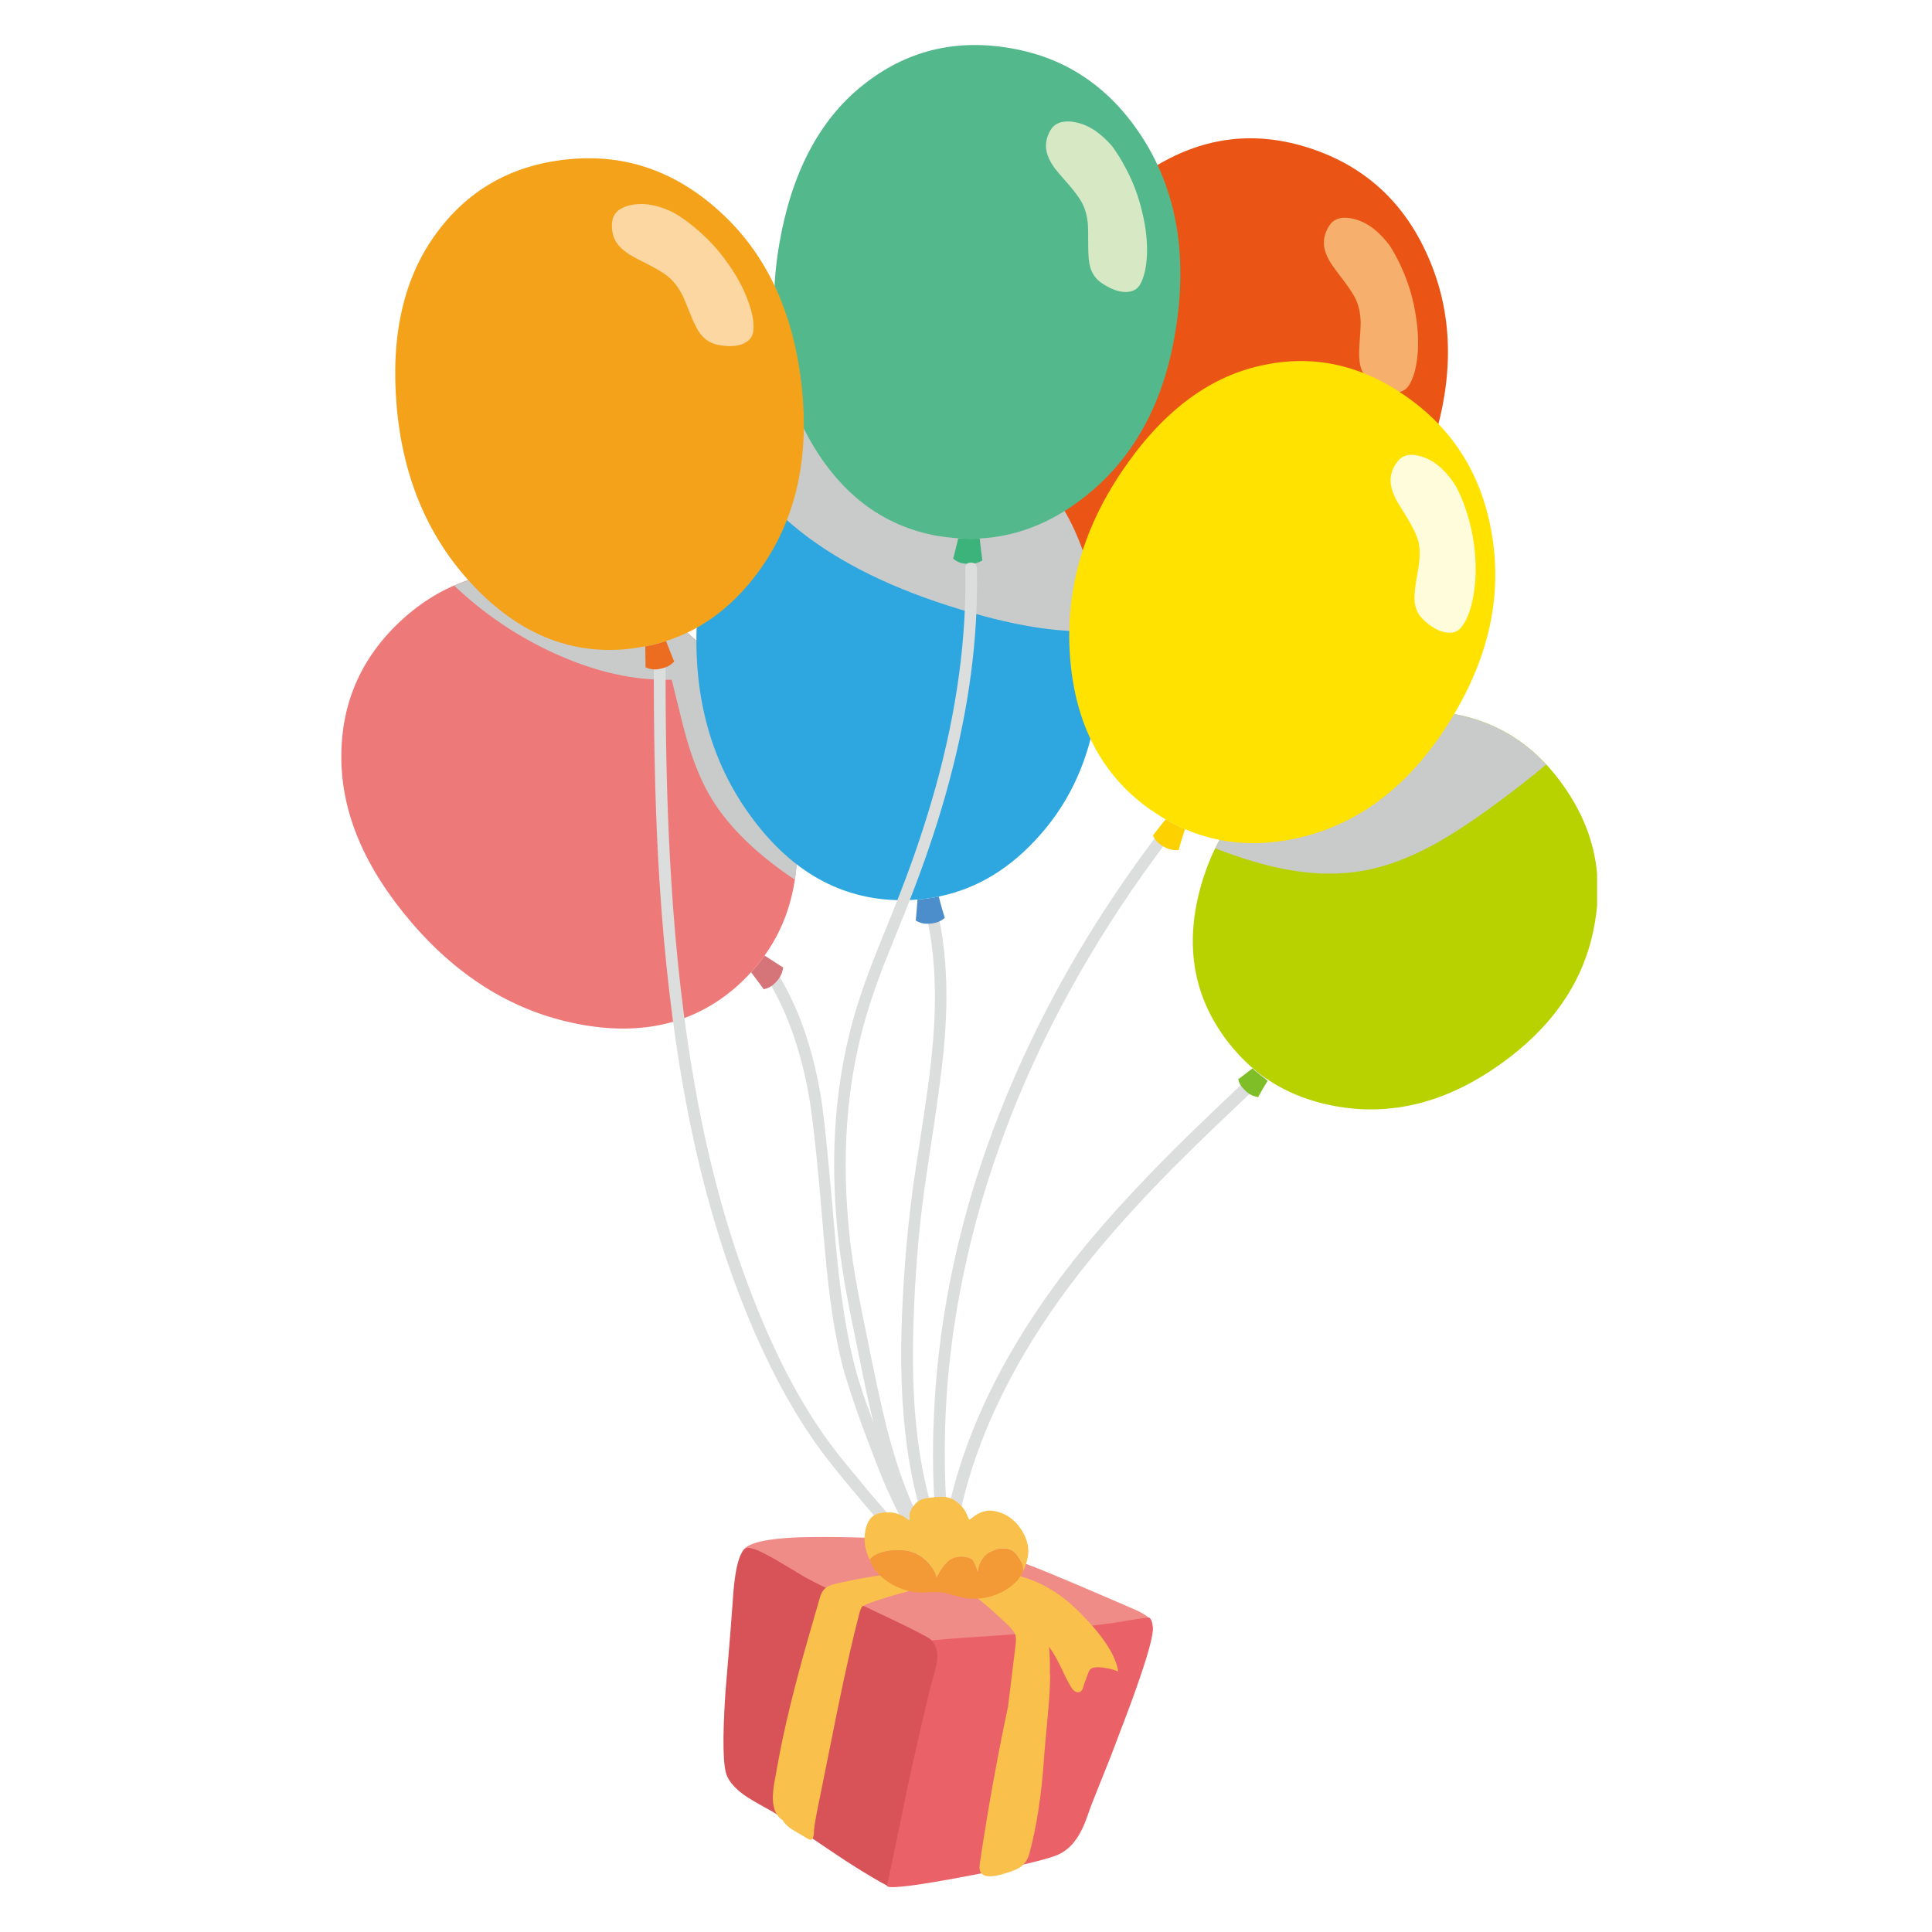 <svg fill="none" height="300" viewBox="0 0 300 300" width="300" xmlns="http://www.w3.org/2000/svg" xmlns:xlink="http://www.w3.org/1999/xlink"><clipPath id="a"><path d="m53 7h195v286h-195z"/></clipPath><path d="m0 0h300v300h-300z" fill="#fff"/><g clip-path="url(#a)"><g fill="#dcdddd"><path d="m198.131 164.712c-.454-.469-.908-.493-1.361-.073-6.565 6.157-11.396 10.778-14.492 13.864-5.268 5.268-9.798 10.188-13.591 14.761-9.126 11.068-15.553 22.177-19.282 33.326-2.334 6.996-3.558 13.944-3.671 20.844-.016.63.3.945.948.945.632 0 .957-.315.973-.945.178-11.682 3.663-23.551 10.455-35.605 2.966-5.283 6.613-10.608 10.941-15.972 3.631-4.508 7.967-9.315 13.008-14.421 3.485-3.523 8.843-8.661 16.072-15.415.454-.42.454-.857 0-1.309z"/><path d="m146.756 221.791c.21-7.724 1.126-15.528 2.747-23.413 1.556-7.627 3.745-15.197 6.565-22.711 2.723-7.303 6.062-14.558 10.018-21.765 3.857-7.013 8.193-13.815 13.008-20.408l1.799-2.448c.146-.177.178-.404.097-.678-.065-.259-.202-.445-.413-.558-.227-.129-.454-.161-.681-.097-.211.065-.397.202-.559.412-4.96 6.577-9.467 13.42-13.519 20.529-4.052 7.142-7.545 14.43-10.479 21.862-3.015 7.595-5.366 15.197-7.051 22.808-1.767 7.885-2.845 15.794-3.234 23.728-.422 8.128-.081 16.207 1.021 24.237.13 1.051.276 2.052.438 3.006.032.226.17.404.413.533s.478.162.705.097c.243-.065.422-.21.535-.436.097-.194.13-.421.097-.679-1.232-7.837-1.734-15.843-1.507-24.019z"/><path d="m144.349 140.45c-.584.162-.802.526-.657 1.091 1.476 5.898 1.848 12.854 1.119 20.868-.243 2.828-.681 6.326-1.313 10.495-.357 2.327-.883 5.785-1.58 10.374-.924 6.528-1.54 13.435-1.848 20.723-.325 7.707-.065 14.615.778 20.723.567 4.039 1.386 7.755 2.455 11.149.535 1.761 1.2 3.595 1.994 5.502.924 2.181 1.872 3.837 2.845 4.968.373.453.77.461 1.191.024.438-.42.47-.856.098-1.308-.843-.986-1.662-2.44-2.456-4.363-.616-1.438-1.216-3.062-1.799-4.872-.973-3.086-1.743-6.374-2.31-9.864-.94-5.753-1.281-12.563-1.021-20.432.227-7.32.778-14.179 1.653-20.578.146-1.099.665-4.581 1.556-10.446.632-4.25 1.094-7.74 1.386-10.471.438-4.233.6-8.079.486-11.537-.113-4.12-.608-7.933-1.483-11.44-.146-.565-.511-.767-1.094-.606z"/><path d="m118.624 149.588c-.518.291-.616.679-.291 1.163 3.371 5.026 5.762 11.303 7.172 18.833.632 3.361 1.37 10.099 2.213 20.214.389 4.766.754 8.475 1.094 11.125.502 4.071 1.159 7.723 1.969 10.955.552 2.181 1.589 5.372 3.113 9.574 1.394 3.748 2.472 6.544 3.233 8.386 1.54 3.603 3.048 6.584 4.523 8.943 1.945 3.119 4.109 5.639 6.492 7.562.194.162.405.251.632.267.259.016.478-.073.656-.267.163-.161.252-.371.268-.63 0-.275-.089-.493-.268-.654-2.123-1.713-4.06-3.911-5.811-6.593-1.394-2.117-2.78-4.718-4.157-7.804-1.022-2.295-2.124-5.074-3.307-8.338-1.102-3.005-1.662-4.524-1.678-4.557-.616-1.745-1.11-3.288-1.483-4.629-1.475-5.316-2.585-12.385-3.331-21.207-.956-11.279-1.678-18.421-2.164-21.426-1.345-8.257-3.874-15.14-7.586-20.65-.324-.485-.754-.574-1.289-.267z"/></g><path d="m185.708 97.381c-1.087-.145-2.173-.364-3.259-.654-.794 1.713-1.207 2.602-1.24 2.666l-.146.291.073.073c.325.404.738.703 1.24.897 1.07.436 2.035.509 2.894.218l.219-.073c.032-.888.105-2.027.219-3.417z" fill="#ed6d20"/><path d="m181.039 24.887c-7.586 4.007-13.357 11.262-17.312 21.765-3.939 10.454-4.36 20.48-1.264 30.078 3.063 9.582 8.704 15.924 16.922 19.026.957.355 1.978.679 3.064.969 1.086.291 2.172.509 3.258.654 6.062.84 12.165-.461 18.309-3.902 8.25-4.654 14.224-12.296 17.919-22.928 3.712-10.664 3.866-20.375.462-29.133-3.404-8.79-9.247-14.752-17.53-17.887-8.332-3.135-16.275-2.682-23.828 1.357z" fill="#ea5515"/><path d="m208.733 43.695c.859 1.147 1.467 2.092 1.823 2.836.438.937.681 2.101.73 3.49 0 .679-.065 1.85-.195 3.514-.097 1.341-.057 2.4.122 3.175.243 1.05.778 1.907 1.604 2.569 1.281 1.018 2.489 1.559 3.623 1.624 1.07.081 1.848-.275 2.334-1.066.665-1.018 1.103-2.496 1.313-4.435.211-2.02.122-4.209-.267-6.568-.405-2.585-1.175-5.106-2.31-7.562-.583-1.228-1.159-2.278-1.726-3.151-.746-1.002-1.581-1.874-2.505-2.618-1.167-.889-2.382-1.43-3.647-1.624-1.475-.242-2.545.137-3.209 1.139-.665 1.034-.94 2.076-.827 3.127.097.856.47 1.794 1.119 2.812.389.582 1.061 1.495 2.018 2.739z" fill="#f6af6c"/><path d="m204.016 93.479c3.858-2.181 7.043-4.742 9.556-7.683 2.399-2.779 4.611-6.407 6.637-10.883-12.546-3.296-23.341-2.068-32.386 3.684-5.511 3.522-9.985 8.418-13.422 14.688 1.67 1.034 3.331 1.858 4.985 2.472.956.355 1.977.679 3.063.97 1.086.291 2.172.509 3.258.654 6.063.84 12.166-.461 18.309-3.902z" fill="#c9caca"/><path d="m118.721 148.376c-.632.889-1.329 1.753-2.091 2.593l1.775 2.376.17.266.097-.024c.519-.113.973-.331 1.362-.654.875-.744 1.386-1.568 1.532-2.473l.048-.218z" fill="#d57579"/><path d="m123.803 130.295c-.243-9.549-4.166-18.509-11.768-26.879-7.618-8.435-16.064-13.258-25.335-14.47-9.288-1.228-17.231 1.066-23.828 6.883-6.597 5.833-9.888 13.08-9.871 21.74 0 8.677 3.671 17.282 11.014 25.813 7.359 8.532 15.958 13.743 25.797 15.633 9.807 1.891 17.992-.048 24.557-5.817.762-.678 1.516-1.422 2.261-2.23.762-.84 1.459-1.704 2.091-2.593 3.566-4.944 5.26-10.971 5.082-18.081z" fill="#ed7978"/><path d="m123.827 133.373c.016-.371.008-1.398-.024-3.078-.244-9.549-4.166-18.509-11.768-26.879-7.619-8.435-16.064-13.258-25.336-14.47-3.761-.501-6.719-.59-8.875-.267-1.556.226-3.996.97-7.319 2.23 4.604 4.395 9.815 7.918 15.634 10.568 6.322 2.876 12.376 4.233 18.163 4.072 1.167 4.799 1.945 7.877 2.334 9.234.891 3.038 1.896 5.623 3.015 7.756 2.626 4.993 7.213 9.679 13.762 14.058.243-1.713.381-2.788.413-3.224z" fill="#c9caca"/><path d="m142.476 139.675-.243 2.933-.048.315.072.048c.454.275.941.428 1.459.461 1.167.048 2.099-.202 2.796-.752l.195-.145c-.259-.808-.575-1.915-.948-3.321-1.021.227-2.116.38-3.283.461z" fill="#4c8dcb"/><path d="m117.117 72.126c-.746.824-1.451 1.697-2.116 2.618-4.392 6.043-6.678 13.937-6.856 23.68-.195 11.198 2.763 20.836 8.874 28.915 6.079 8.047 13.495 12.191 22.248 12.434 1.167.032 2.237 0 3.209-.097 1.167-.081 2.262-.234 3.283-.461 6.014-1.212 11.314-4.459 15.901-9.743 6.192-7.077 9.248-16.271 9.167-27.582l-.049-1.212c-.097-3.668-.486-6.988-1.167-9.961-1.426-6.383-4.125-11.917-8.097-16.602-6.159-7.19-13.64-10.899-22.442-11.125-6.435-.194-12.068 1.373-16.898 4.702-1.783 1.228-3.469 2.707-5.057 4.435z" fill="#2ea7e0"/><path d="m165.988 80.56c-1.264-2.391-2.885-4.678-4.863-6.859-6.305-6.883-13.64-10.462-22.004-10.737-6.305-.21-11.825 1.188-16.558 4.193-1.734 1.115-3.371 2.456-4.911 4.023-.649.662-1.338 1.454-2.067 2.375 2.934 4.023 6.605 7.586 11.014 10.689 6.841 4.815 15.699 8.661 26.576 11.537 6.873 1.81 12.684 2.521 17.433 2.133-.113-3.022-.559-5.954-1.337-8.798-.908-3.296-2.002-6.148-3.283-8.556z" fill="#c9caca"/><path d="m196.843 167.814c-.826-.581-1.612-1.22-2.358-1.914l-1.994 1.527-.243.145.049.097c.097.452.308.856.632 1.212.664.808 1.402 1.284 2.212 1.43l.219.048c.422-.775.916-1.624 1.483-2.545z" fill="#7fbe27"/><path d="m247.344 144.837c1.799-8.079.421-15.479-4.134-22.201-4.506-6.706-10.52-10.664-18.041-11.876-7.505-1.228-15.237.816-23.196 6.132-7.942 5.332-13.113 12.24-15.512 20.723-2.383 8.515-1.337 16.077 3.136 22.686.568.84 1.159 1.624 1.775 2.351.633.759 1.321 1.503 2.067 2.23 4.02 3.862 9.11 6.229 15.269 7.101 8.251 1.131 16.307-1.09 24.169-6.665 7.894-5.591 12.716-12.418 14.467-20.481z" fill="#b8d200"/><path d="m232.317 124.793c3.047-2.246 5.641-4.274 7.781-6.083-4.085-4.363-9.062-7.013-14.929-7.95-7.505-1.228-15.237.816-23.196 6.132-5.998 4.056-10.423 9-13.276 14.833 4.15 1.616 7.902 2.723 11.258 3.321 4.101.743 7.942.808 11.525.194 3.501-.598 7.148-1.923 10.941-3.975 2.739-1.471 6.038-3.628 9.896-6.472z" fill="#c9caca"/><path d="m184.005 128.744c-.989-.42-1.994-.929-3.015-1.527l-1.969 2.521.048.072c.243.501.567.905.973 1.212.924.711 1.839 1.042 2.747.994h.219c.324-1.163.657-2.254.997-3.272z" fill="#fdd100"/><path d="m218.896 61.946c-7.278-5.316-15.034-7.029-23.268-5.138-8.202 1.858-15.375 7.368-21.518 16.53-6.128 9.146-8.77 18.808-7.927 28.988.827 10.148 4.847 17.855 12.06 23.123.94.662 1.856 1.252 2.748 1.769 1.021.598 2.026 1.107 3.015 1.527 5.673 2.456 11.849 2.836 18.527 1.139 8.98-2.311 16.428-8.144 22.345-17.499 5.949-9.372 8.267-18.8 6.954-28.285-1.313-9.469-5.625-16.853-12.936-22.153z" fill="#ffe200"/><path d="m217.072 71.592c-.761.921-1.142 1.923-1.142 3.005 0 .808.275 1.786.826 2.933.227.42.811 1.382 1.751 2.884.729 1.228 1.24 2.23 1.532 3.005.373 1.002.494 2.173.364 3.514-.032.533-.21 1.688-.534 3.466-.211 1.276-.276 2.335-.195 3.175.146 1.067.6 1.955 1.362 2.666 1.167 1.115 2.318 1.769 3.452 1.963 1.07.178 1.881-.097 2.432-.824.778-.937 1.361-2.359 1.75-4.266.422-1.955.56-4.136.414-6.544-.179-2.666-.697-5.235-1.556-7.707-.341-1.018-.811-2.117-1.411-3.296-.648-1.066-1.402-2.004-2.261-2.812-1.054-1.002-2.213-1.656-3.477-1.963-1.475-.388-2.577-.121-3.307.8z" fill="#fffcdb"/><path d="m148.093 86.813c.406.339.859.557 1.362.654 1.135.21 2.099.097 2.893-.339l.195-.097c-.162-1.228-.3-2.367-.413-3.417-.973.065-2.083.057-3.332-.024l-.705 2.86-.097.291z" fill="#3cb37a"/><path d="m177.659 21.785c-5.009-7.998-11.873-12.757-20.594-14.276-8.721-1.551-16.436.372-23.147 5.768-6.711 5.381-11.014 13.581-12.911 24.601-1.896 11.02-.429 20.957 4.401 29.812 4.798 8.806 11.533 13.985 20.205 15.536 1.07.162 2.132.283 3.185.364 1.248.081 2.359.089 3.331.024 6.16-.323 11.914-2.739 17.263-7.247 7.23-6.108 11.655-14.728 13.276-25.861 1.653-11.133-.016-20.707-5.009-28.721z" fill="#53b98d"/><path d="m174.595 25.735c-.518-.986-1.159-2.004-1.92-3.054-.859-.986-1.751-1.794-2.675-2.424-1.183-.792-2.431-1.252-3.744-1.381-1.508-.113-2.553.331-3.137 1.333-.616 1.083-.826 2.141-.632 3.175.146.824.575 1.737 1.289 2.739.389.501 1.118 1.357 2.188 2.569.924 1.067 1.597 1.979 2.018 2.739.519.953.835 2.092.948 3.417.033.307.049 1.478.049 3.514 0 1.373.105 2.424.316 3.151.308 1.034.9 1.85 1.775 2.448 1.378.921 2.618 1.381 3.72 1.381 1.086-.016 1.84-.42 2.261-1.212.6-1.05.948-2.553 1.046-4.508.081-2.1-.154-4.282-.705-6.544-.584-2.602-1.516-5.05-2.797-7.344z" fill="#d6e9c4"/><path d="m115.172 241.375c0 .129.154.597.462 1.405.292.776.478 1.236.559 1.382 1.2 2.504 2.415 4.508 3.647 6.011 1.362 1.664 3.153 3.231 5.374 4.702 1.523.808 4.546 2.787 9.069 5.938 4.506 3.151 7.521 5.13 9.045 5.938 5.835-.743 11.841-2.391 18.017-4.944 5.543-2.295 11.03-5.236 16.46-8.823.535-.371.843-.703.924-.993.146-.485-.518-1.091-1.994-1.818-.145-.081-1.102-.501-2.869-1.261-5.154-2.229-9.036-3.878-11.646-4.944-4.604-1.874-8.615-3.183-12.036-3.926-1.329-.291-2.658-.509-3.987-.655-3.145-.307-7.57-.525-13.276-.654-3.209-.081-6.103-.089-8.68-.025-6.03.211-9.053 1.099-9.069 2.667z" fill="#f08c88"/><path d="m176.346 262.413c1.88-5.3 2.772-8.54 2.674-9.72-.048-.436-.129-.807-.243-1.114-.113-.194-.194-.307-.243-.34-.097-.064-.259-.081-.486-.048-.697.081-1.751.242-3.161.484-1.394.243-2.448.404-3.161.485l-8.753 1.091c-1.978.258-5.252.533-9.823.824-4.652.291-7.934.557-9.847.8l-3.234 18.687c-2.059 12.538-2.829 18.986-2.31 19.341.584.404 4.75-.129 12.498-1.6 7.586-1.454 12.238-2.544 13.956-3.272 1.167-.501 2.156-1.349 2.966-2.545.633-.904 1.2-2.092 1.702-3.562.406-1.196.989-2.723 1.751-4.581 1.005-2.489 1.613-4.007 1.824-4.557 2.01-5.251 3.306-8.709 3.89-10.373z" fill="#eb6168"/><path d="m117.335 240.599c-.372-.097-.648-.17-.826-.218-1.443-.42-2.351 2.294-2.723 8.144-.098 1.632-.479 6.39-1.143 14.275-.486 7.352-.389 11.715.292 13.088.567 1.148 1.629 2.222 3.185 3.224.891.566 2.229 1.333 4.012 2.303.599.387 3.493 2.343 8.68 5.865 3.501 2.375 6.467 4.209 8.899 5.502.048.032.843-3.717 2.383-11.246.875-4.508 2.358-11.125 4.449-19.851.519-1.648.835-2.884.948-3.708.211-1.422-.113-2.553-.972-3.393-.422-.404-3.21-1.818-8.364-4.242-5.901-2.763-9.613-4.572-11.136-5.429-1.67-1.002-2.926-1.753-3.769-2.254-1.507-.905-2.812-1.591-3.915-2.06z" fill="#d85358"/><g fill="#f9c14c"><path d="m171.459 258.971c.875.129 1.597.323 2.164.582-.308-2.343-2.156-5.26-5.544-8.75-3.712-3.878-7.837-6.059-12.376-6.544-.729.678-1.653 1.591-2.771 2.739 4.344 2.229 7.886 5.461 10.625 9.695.308.484.673 1.155 1.094 2.011.503 1.067.835 1.753.997 2.06.113.194.308.55.584 1.067.259.452.518.735.778.848.486.226.859.073 1.118-.46.211-.728.381-1.228.511-1.503.113-.339.21-.606.291-.8.13-.372.26-.614.389-.727.357-.307 1.07-.38 2.14-.218z"/><path d="m144.032 245.761c.098-.371-.056-.686-.461-.945-.227-.129-.6-.218-1.119-.266l-.948-.025-.559.17-.171.024c-.081-.404-.332-.581-.753-.533-3.696.42-7.124 1.002-10.285 1.745-.778.178-1.346.444-1.702.8-.243.242-.454.59-.632 1.042-.017.065-.13.461-.341 1.188l-1.459 5.041c-2.35 8.208-3.987 14.987-4.911 20.335-.097.55-.251 1.39-.462 2.521-.162.986-.235 1.834-.219 2.545.065 1.567.567 2.642 1.508 3.223.275.485.688.913 1.24 1.285.324.226.842.541 1.556.945.162.097.47.283.924.558.389.226.632.315.729.266.259-.145.397-.509.413-1.09 0-.534.138-1.511.414-2.933 1.41-7.029 2.472-12.305 3.185-15.827 1.28-6.302 2.456-11.489 3.525-15.56.13-.388.252-.655.365-.8.13-.13.373-.259.73-.388.923-.356 1.856-.671 2.796-.945 1.523-.485 3.323-.986 5.397-1.503.762-.194 1.176-.485 1.24-.873z"/><path d="m162.462 252.621c-.048-.291-.235-.469-.559-.534l-.486-1.211c-.292-.631-.762-.905-1.41-.824-.843-.986-1.848-1.802-3.015-2.448l-.414-.412c-.243-.243-.518-.299-.826-.17l-.438-.17c-.259-.097-.494-.056-.705.121-.195-.145-.381-.242-.559-.29-.211-.049-.495-.041-.851.024l-.876.073c-.291-.033-.575-.106-.851-.219-.47-.145-.762-.226-.875-.242-.308-.016-.592.073-.851.267h-.024l.316.218c2.188 1.616 4.417 3.53 6.686 5.744.503.533.811.953.924 1.26.13.34.146.889.049 1.648l-1.167 9.526c-1.702 7.998-3.169 16.166-4.401 24.504-.26 1.761.899 2.278 3.477 1.551 1.345-.388 2.245-.727 2.699-1.018.745-.469 1.256-1.196 1.531-2.182 1.135-4.168 1.897-9.153 2.286-14.954.032-.533.219-2.65.559-6.35.243-2.553.373-4.67.389-6.35l-.048-.364c.048-2.714-.138-5.114-.56-7.198z"/></g><path d="m150.767 87.371c-.6 0-.891.291-.875.873.227 10.745-1.305 22.056-4.596 33.933-1.556 5.558-3.379 11.011-5.47 16.36-.697 1.809-1.783 4.516-3.258 8.119-1.281 3.216-2.294 5.946-3.04 8.192-3.436 10.422-4.66 21.798-3.671 34.127.389 4.992 1.232 10.559 2.528 16.699.308 1.487.762 3.716 1.362 6.69.535 2.649 1.013 4.879 1.435 6.689 1.232 5.268 2.544 9.638 3.939 13.112 1.847 4.67 4.117 8.605 6.807 11.804.568.711 1.305 1.503 2.213 2.375.422.404.843.396 1.264-.024.422-.42.422-.832 0-1.236-2.966-2.876-5.47-6.544-7.513-11.004-1.588-3.442-3.015-7.675-4.279-12.7-.729-2.893-1.702-7.368-2.918-13.428-.762-3.748-1.28-6.358-1.556-7.828-.535-2.941-.932-5.583-1.191-7.926-1.346-12.393-.535-23.728 2.431-34.005.697-2.407 1.629-5.146 2.796-8.216.357-.905 1.435-3.587 3.234-8.047 2.286-5.672 4.198-11.068 5.738-16.191 3.518-11.73 5.366-22.807 5.544-33.229.032-.937.032-2.359 0-4.266-.016-.582-.324-.873-.924-.873z" fill="#dcdddd"/><path d="m102.455 100.871c-.616 0-.924.291-.924.873-.049 11.763.17 22.249.657 31.46.632 11.682 1.742 22.443 3.331 32.284 1.831 11.278 4.36 21.587 7.586 30.926 4.068 11.699 8.842 21.289 14.321 28.77.94 1.293 2.601 3.369 4.984 6.229 1.637 1.987 2.999 3.579 4.085 4.775 2.48 2.795 5.398 5.477 8.753 8.047l3.064 2.254c.47.339.859.25 1.167-.267s.227-.945-.243-1.285c-3.972-2.843-7.222-5.566-9.75-8.168-1.281-1.341-2.707-2.94-4.28-4.799-.259-.307-1.629-1.963-4.109-4.968-3.177-3.862-6.095-8.338-8.753-13.428-2.237-4.282-4.377-9.178-6.419-14.687-3.388-9.098-6.07-19.229-8.048-30.394-1.718-9.679-2.934-20.279-3.647-31.799-.584-9.227-.875-19.616-.875-31.169v-3.781c0-.582-.3-.873-.9-.873z" fill="#dcdddd"/><path d="m104.522 102.883.17-.146c-.502-1.212-.923-2.278-1.264-3.199-1.135.372-2.212.646-3.234.824l.049 3.248.073.048c.502.21 1.005.307 1.507.291 1.184-.097 2.083-.452 2.699-1.066z" fill="#ed6d20"/><path d="m112.229 33.273c-6.889-6.479-14.734-9.339-23.536-8.58-8.867.759-15.837 4.589-20.91 11.489-5.106 6.916-7.165 15.94-6.176 27.073 1.005 11.133 4.968 20.359 11.89 27.679 6.921 7.32 14.759 10.616 23.512 9.889.908-.081 1.97-.235 3.185-.461 1.022-.178 2.1-.452 3.234-.824 5.836-1.858 10.771-5.663 14.808-11.416 5.414-7.724 7.488-17.176 6.224-28.358-1.264-11.198-5.341-20.028-12.23-26.491z" fill="#f5a21b"/><path d="m107.78 35.261c-.94-.792-1.921-1.495-2.942-2.109-1.103-.598-2.229-1.018-3.38-1.26-1.394-.307-2.723-.283-3.987.073-1.459.436-2.261 1.236-2.407 2.4-.146 1.228.057 2.295.608 3.199.454.727 1.2 1.414 2.237 2.06.454.275 1.451.8 2.991 1.575 1.264.646 2.229 1.244 2.893 1.794.843.695 1.564 1.64 2.164 2.836.146.259.6 1.341 1.362 3.248.518 1.293 1.013 2.23 1.483 2.812.648.84 1.491 1.381 2.529 1.624 1.604.339 2.934.307 3.987-.097.973-.404 1.524-1.058 1.653-1.963.146-1.228-.105-2.747-.753-4.557-.681-1.939-1.71-3.886-3.088-5.841-1.491-2.165-3.274-4.096-5.349-5.793z" fill="#fcd7a1"/><path d="m141.236 235.121c-.016.194-.016.412 0 .655v.339l-.826-.582c-.632-.355-1.216-.573-1.751-.654-.34-.032-.673-.041-.997-.024-.34-.017-.608 0-.802.048l-.365.097c-1.134.242-1.848 1.155-2.139 2.739-.276 1.406-.049 2.9.68 4.484.438-.614 1.224-1.042 2.359-1.285 1.28-.274 2.528-.291 3.744-.048 1.054.194 2.018.751 2.894 1.672.778.792 1.24 1.632 1.385 2.521 1.07-2.537 2.578-3.628 4.523-3.272.486.097.819.218.997.363.275.291.567.97.875 2.036.195-1.454.803-2.504 1.824-3.151.875-.565 1.848-.751 2.917-.557.616.129 1.167.582 1.654 1.357.47.679.681 1.414.632 2.206.357-.743.608-1.519.754-2.327.259-1.373-.081-2.787-1.022-4.241-1.021-1.568-2.399-2.521-4.133-2.86-1.183-.227-2.31.096-3.38.969l-.559.388-.51-1.139c-.373-.711-.884-1.285-1.532-1.721-.405-.307-.827-.509-1.265-.606-.372-.081-.818-.113-1.337-.097-1.07.048-1.913.162-2.529.339-.194.049-.421.146-.68.291-.243.178-.446.364-.608.558-.454.533-.721 1.034-.803 1.502z" fill="#f9c14c"/><path d="m135.036 242.223c.259.582.535 1.099.827 1.551.648.824 1.483 1.543 2.504 2.157 1.524.889 3.112 1.341 4.766 1.357 1.037-.048 1.823-.064 2.358-.048l.073-.049.025.049.583.024c.421.049.965.17 1.629.364.892.258 1.427.396 1.605.412 1.54.339 3.096.266 4.668-.218 1.54-.485 2.853-1.301 3.939-2.448l.049-.049c.291-.388.551-.808.778-1.26.048-.792-.162-1.527-.632-2.206-.487-.775-1.038-1.228-1.654-1.357-1.07-.194-2.042-.008-2.917.557-1.022.647-1.63 1.697-1.824 3.151-.308-1.066-.6-1.745-.875-2.036-.179-.145-.511-.266-.997-.363-1.945-.356-3.453.735-4.523 3.272-.146-.889-.608-1.729-1.386-2.521-.875-.921-1.839-1.478-2.893-1.672-1.216-.243-2.464-.226-3.744.048-1.135.243-1.921.671-2.359 1.285z" fill="#f39935"/></g></svg>